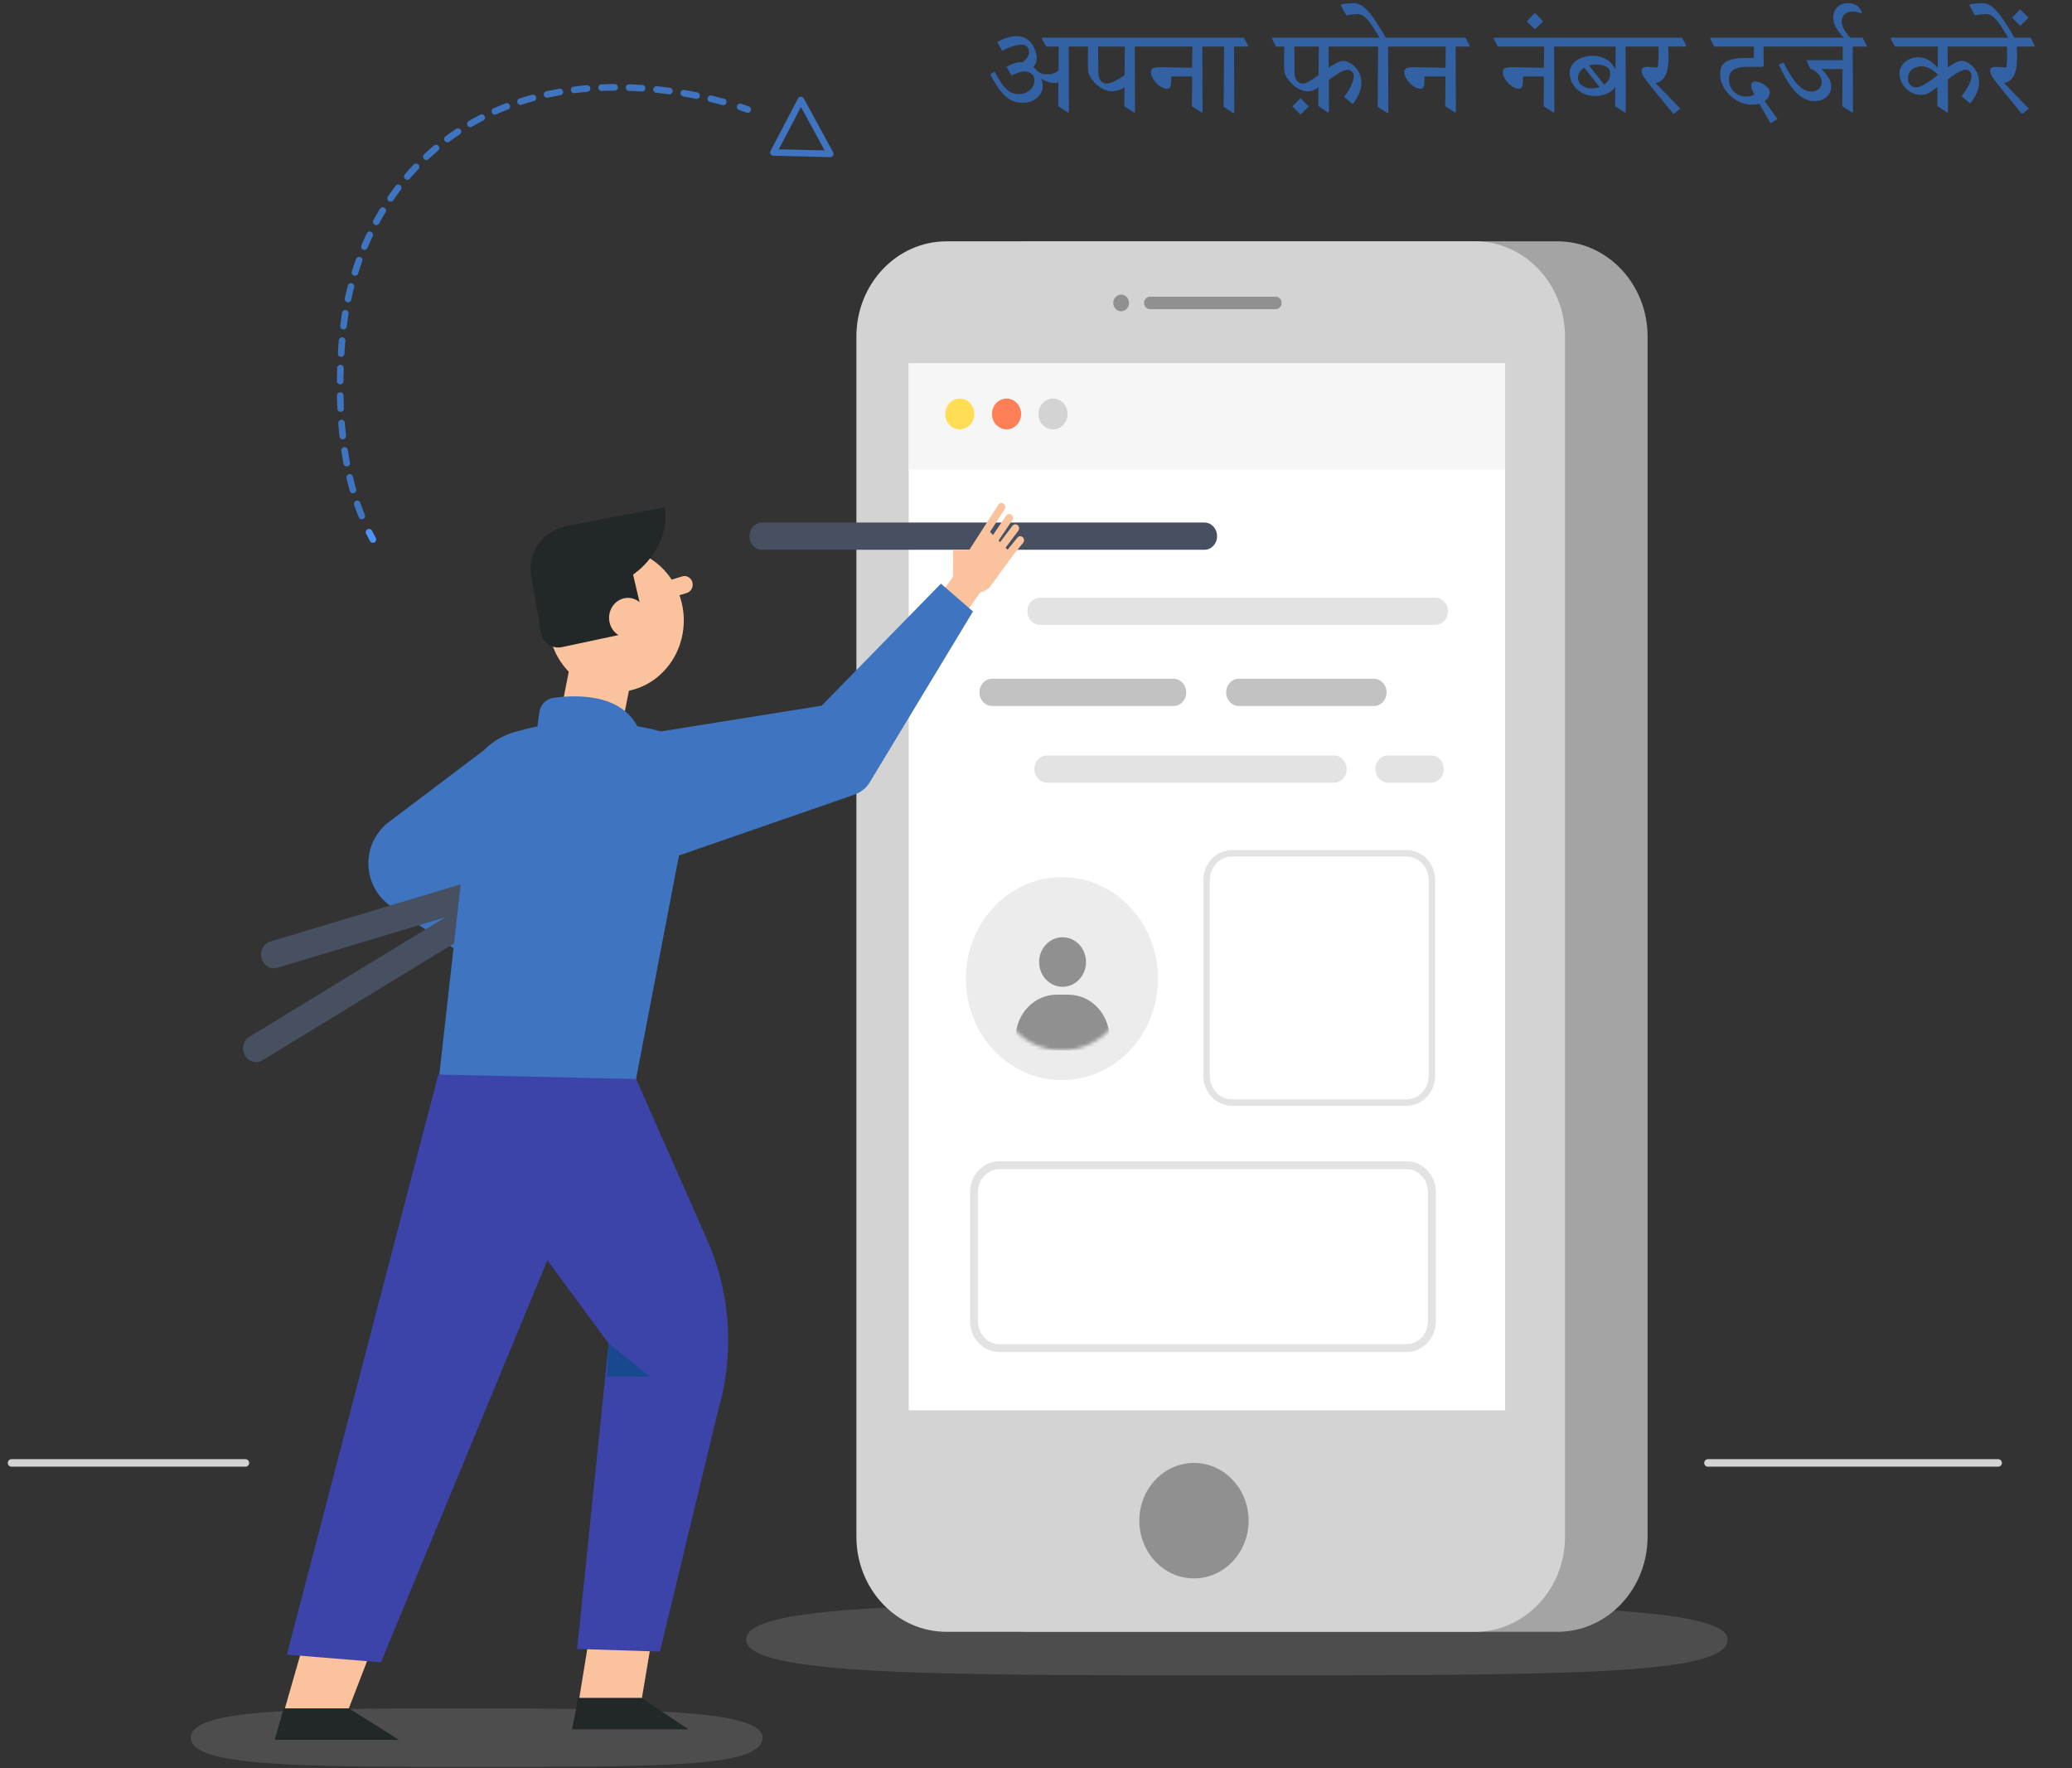<svg width="559" height="477" viewBox="0 0 559 477" fill="none" xmlns="http://www.w3.org/2000/svg">
<rect x="0" y="0" width="559" height="477" fill="#333333" stroke="none"/>
<path opacity="0.18" d="M466.083 442.248C466.083 451.938 423.012 451.938 332.518 451.938C252.089 451.938 201.297 451.938 201.297 442.248C201.297 432.557 253.615 432.559 332.518 432.559C419.818 432.559 466.083 433.746 466.083 442.248Z" fill="#C2C2C2"/>
<path d="M420.194 65.103H277.623C264.201 65.103 253.32 76.599 253.32 90.779V414.525C253.32 428.705 264.201 440.2 277.623 440.2H420.194C433.616 440.2 444.497 428.705 444.497 414.525V90.779C444.497 76.599 433.616 65.103 420.194 65.103Z" fill="#A4A4A4"/>
<path d="M397.921 65.103H255.35C241.927 65.103 231.047 76.599 231.047 90.779V414.525C231.047 428.705 241.927 440.2 255.35 440.2H397.921C411.343 440.2 422.223 428.705 422.223 414.525V90.779C422.223 76.599 411.343 65.103 397.921 65.103Z" fill="#D3D3D3"/>
<path d="M322.118 425.795C313.988 425.795 307.375 418.807 307.375 410.219C307.375 401.63 313.988 394.643 322.118 394.643C330.248 394.643 336.861 401.63 336.861 410.219C336.861 418.807 330.248 425.795 322.118 425.795Z" fill="#909090"/>
<path d="M344.17 80.031H310.242C309.362 80.031 308.648 80.785 308.648 81.714C308.648 82.642 309.362 83.398 310.242 83.398H344.17C345.048 83.398 345.761 82.644 345.761 81.714C345.761 80.784 345.05 80.031 344.17 80.031Z" fill="#909090"/>
<path d="M302.462 83.965C301.9 83.965 301.369 83.729 300.965 83.303C300.867 83.19 300.772 83.078 300.699 82.956C300.624 82.844 300.549 82.708 300.496 82.574C300.443 82.439 300.411 82.305 300.378 82.158C300.358 82.013 300.336 81.866 300.336 81.72C300.336 81.563 300.358 81.417 300.378 81.272C300.411 81.137 300.454 80.991 300.507 80.856C300.56 80.721 300.624 80.587 300.699 80.463C300.772 80.341 300.867 80.227 300.965 80.126C301.06 80.025 301.166 79.925 301.283 79.846C301.4 79.768 301.527 79.7 301.655 79.644C301.783 79.588 301.911 79.543 302.049 79.509C302.325 79.453 302.613 79.453 302.878 79.509C303.015 79.543 303.153 79.588 303.28 79.644C303.409 79.7 303.524 79.768 303.641 79.846C303.758 79.925 303.865 80.025 303.97 80.126C304.066 80.227 304.15 80.339 304.236 80.463C304.311 80.587 304.374 80.722 304.427 80.856C304.48 80.991 304.522 81.137 304.543 81.272C304.575 81.417 304.586 81.564 304.586 81.72C304.586 81.865 304.575 82.012 304.554 82.158C304.521 82.304 304.479 82.439 304.426 82.574C304.373 82.708 304.309 82.842 304.234 82.956C304.161 83.078 304.065 83.192 303.968 83.303C303.862 83.404 303.758 83.506 303.641 83.583C303.523 83.662 303.407 83.729 303.28 83.786C303.152 83.842 303.013 83.887 302.876 83.92C302.748 83.943 302.601 83.965 302.462 83.965Z" fill="#909090"/>
<path d="M406.063 98.004H245.164V380.454H406.063V98.004Z" fill="white"/>
<path d="M406.063 98.004H245.164V126.71H406.063V98.004Z" fill="#F6F6F6"/>
<path d="M262.862 111.671C262.862 113.965 261.102 115.825 258.931 115.825C256.76 115.825 255 113.965 255 111.671C255 109.377 256.76 107.518 258.931 107.518C261.102 107.518 262.862 109.376 262.862 111.671Z" fill="#FFDE56"/>
<path d="M271.556 115.825C273.727 115.825 275.489 113.965 275.489 111.671C275.489 109.377 273.727 107.518 271.556 107.518C269.385 107.518 267.625 109.377 267.625 111.671C267.625 113.965 269.385 115.825 271.556 115.825Z" fill="#FF8056"/>
<path d="M288.028 111.671C288.028 113.965 286.266 115.825 284.095 115.825C281.924 115.825 280.164 113.965 280.164 111.671C280.164 109.377 281.924 107.518 284.095 107.518C286.266 107.518 288.028 109.376 288.028 111.671Z" fill="#D3D3D3"/>
<path d="M387.206 168.578H280.603C278.712 168.578 277.18 166.96 277.18 164.962V164.843C277.18 162.845 278.712 161.227 280.603 161.227H387.206C389.096 161.227 390.629 162.845 390.629 164.843V164.962C390.627 166.96 389.095 168.578 387.206 168.578Z" fill="#E3E3E3"/>
<path d="M359.883 211.137H282.494C280.603 211.137 279.07 209.518 279.07 207.52V207.402C279.07 205.404 280.603 203.785 282.494 203.785H359.883C361.774 203.785 363.306 205.404 363.306 207.402V207.52C363.306 209.518 361.774 211.137 359.883 211.137Z" fill="#E3E3E3"/>
<path d="M386.073 211.137H374.478C372.587 211.137 371.055 209.518 371.055 207.52V207.402C371.055 205.404 372.587 203.785 374.478 203.785H386.073C387.964 203.785 389.497 205.404 389.497 207.402V207.52C389.497 209.518 387.964 211.137 386.073 211.137Z" fill="#E3E3E3"/>
<path d="M316.597 190.453H267.666C265.775 190.453 264.242 188.836 264.242 186.838V186.718C264.242 184.721 265.775 183.102 267.666 183.102H316.597C318.487 183.102 320.018 184.721 320.018 186.718V186.838C320.018 188.836 318.487 190.453 316.597 190.453Z" fill="#C2C2C2"/>
<path d="M370.651 190.453H334.236C332.345 190.453 330.812 188.836 330.812 186.838V186.718C330.812 184.721 332.345 183.102 334.236 183.102H370.651C372.542 183.102 374.074 184.721 374.074 186.718V186.838C374.074 188.836 372.542 190.453 370.651 190.453Z" fill="#C2C2C2"/>
<path d="M286.496 291.38C300.809 291.38 312.412 279.121 312.412 263.999C312.412 248.878 300.809 236.619 286.496 236.619C272.181 236.619 260.578 248.878 260.578 263.999C260.578 279.121 272.181 291.38 286.496 291.38Z" fill="#ECECEC"/>
<mask id="mask0_1765_1950" style="mask-type:luminance" maskUnits="userSpaceOnUse" x="268" y="244" width="37" height="40">
<path d="M299.448 277.688C306.604 270.128 306.604 257.869 299.448 250.307C292.291 242.747 280.688 242.747 273.531 250.307C266.375 257.869 266.375 270.128 273.531 277.688C280.688 285.249 292.291 285.249 299.448 277.688Z" fill="white"/>
</mask>
<g mask="url(#mask0_1765_1950)">
<path d="M299.321 280.017C299.321 273.56 294.366 268.324 288.254 268.324H285.091C278.979 268.324 274.023 273.56 274.023 280.017V283.359H299.323V280.017H299.321Z" fill="#909090"/>
<path d="M286.669 252.832C290.162 252.832 292.994 255.824 292.994 259.515C292.994 263.205 290.162 266.197 286.669 266.197C283.175 266.197 280.344 263.205 280.344 259.515C280.344 255.824 283.175 252.832 286.669 252.832Z" fill="#909090"/>
</g>
<path d="M379.447 314.324H269.64C265.848 314.324 262.773 317.572 262.773 321.578V356.415C262.773 360.419 265.848 363.668 269.64 363.668H379.447C383.238 363.668 386.312 360.419 386.312 356.415V321.578C386.312 317.57 383.238 314.324 379.447 314.324Z" stroke="#E3E3E3" stroke-width="2.13" stroke-miterlimit="10"/>
<path d="M379.451 230.186H332.389C328.596 230.186 325.523 233.433 325.523 237.439V290.188C325.523 294.193 328.596 297.441 332.389 297.441H379.451C383.242 297.441 386.316 294.193 386.316 290.188V237.439C386.316 233.433 383.242 230.186 379.451 230.186Z" stroke="#E3E3E3" stroke-width="1.744" stroke-miterlimit="10"/>
<path opacity="0.18" d="M205.704 468.737C205.704 476.626 180.616 476.626 127.909 476.626C81.062 476.626 51.477 476.626 51.477 468.737C51.477 460.848 81.949 460.848 127.909 460.848C178.758 460.848 205.704 461.815 205.704 468.737Z" fill="#C2C2C2"/>
<path d="M324.921 148.311H205.626C203.736 148.311 202.203 146.692 202.203 144.694V144.575C202.203 142.578 203.736 140.959 205.626 140.959H324.921C326.812 140.959 328.344 142.578 328.344 144.575V144.694C328.344 146.691 326.812 148.311 324.921 148.311Z" fill="#465060"/>
<path d="M155.797 461.09L172.47 462.269L176.918 435.831L160.228 433.854L155.797 461.09Z" fill="#FBC39D"/>
<path d="M101.68 441.235L93.445 462.586H76.367L83.094 439.156" fill="#FBC39D"/>
<path d="M118.263 289.832L77.398 446.35L102.77 448.431L167.94 291.024L118.263 289.832Z" fill="#3C44AA"/>
<path d="M171.585 290.989L190.753 334.398C197.157 348.899 198.205 365.403 193.69 380.678L178.045 445.535L155.703 444.826L164.21 362.401L125.67 310.163C122.213 305.477 119.957 299.928 119.122 294.054L118.516 289.797L171.585 290.989Z" fill="#3C44AA"/>
<path d="M164.209 362.4L175.394 371.424L163.742 371.331L164.209 362.4Z" fill="#18498E"/>
<path d="M170.621 181.478L154.093 177.867L147.414 211.994L163.941 215.604L170.621 181.478Z" fill="#FBC39D"/>
<path d="M186.792 157.065C186.452 155.834 185.23 155.131 184.06 155.486L181.21 156.367C177.984 151.46 172.672 148.184 166.585 148.047C156.49 147.82 148.133 156.283 147.918 166.948C147.703 177.614 155.714 186.443 165.808 186.67C175.904 186.896 184.261 178.433 184.476 167.769C184.526 165.233 184.101 162.807 183.303 160.568L185.298 159.952C186.465 159.591 187.133 158.299 186.792 157.065Z" fill="#FBC39D"/>
<path d="M173.069 164.702L170.795 155.004C170.795 155.004 180.98 148.395 179.315 136.822L152.903 141.881C146.536 143.101 142.238 149.118 143.303 155.322L145.961 170.81C146.413 173.439 148.993 175.129 151.682 174.556L168.053 171.065L173.069 164.702Z" fill="#222728"/>
<path d="M174.507 166.783C174.448 169.754 172.118 172.111 169.305 172.047C166.494 171.985 164.262 169.524 164.321 166.553C164.382 163.582 166.711 161.224 169.522 161.288C172.335 161.352 174.567 163.812 174.507 166.783Z" fill="#FBC39D"/>
<path d="M149.666 216.569L133.714 199.996L105.399 221.376L104.862 221.778C103.651 222.701 102.571 223.842 101.685 225.188C97.455 231.606 99.198 240.275 105.578 244.549L128.164 259.682L143.701 243.1L136.397 233.306L149.666 216.569Z" fill="#3E74C0"/>
<path d="M189.555 226.589L74.812 261.067C72.993 261.613 71.1 260.499 70.583 258.577L70.553 258.463C70.036 256.544 71.091 254.543 72.909 253.996L187.653 219.517C189.471 218.972 191.365 220.086 191.882 222.007L191.912 222.121C192.43 224.041 191.374 226.042 189.555 226.589Z" fill="#465060"/>
<path d="M174.088 223.028L70.776 286.044C69.139 287.043 67.045 286.451 66.101 284.721L66.045 284.618C65.1 282.889 65.661 280.677 67.299 279.679L170.611 216.663C172.248 215.664 174.343 216.258 175.287 217.987L175.341 218.088C176.285 219.817 175.724 222.029 174.088 223.028Z" fill="#465060"/>
<path d="M257.151 155.533L244 173.667L250.984 179.118L264.872 159.2L257.151 155.533Z" fill="#FBC39D"/>
<path d="M257.155 155.532L257.141 148.311L261.972 148.316L260.995 159.499L257.155 155.532Z" fill="#FBC39D"/>
<path d="M260.241 153.136C260.076 153.119 259.914 153.059 259.766 152.955C259.301 152.62 259.181 151.951 259.497 151.459L269.359 136.144C269.676 135.651 270.31 135.528 270.774 135.859C271.24 136.194 271.36 136.863 271.044 137.354L261.182 152.67C260.964 153.006 260.599 153.171 260.241 153.136Z" fill="#FBC39D"/>
<path d="M262.374 155.265C262.201 155.247 262.03 155.183 261.879 155.07C261.421 154.724 261.316 154.052 261.644 153.568L271.429 139.11C271.756 138.626 272.392 138.516 272.85 138.861C273.307 139.207 273.413 139.879 273.086 140.363L263.301 154.821C263.081 155.144 262.723 155.301 262.374 155.265Z" fill="#FBC39D"/>
<path d="M264.203 156.333C264.013 156.314 263.824 156.238 263.664 156.102C263.224 155.731 263.153 155.054 263.505 154.589L273.136 141.845C273.485 141.381 274.127 141.303 274.568 141.675C275.007 142.046 275.078 142.723 274.726 143.188L265.097 155.932C264.874 156.228 264.534 156.366 264.203 156.333Z" fill="#FBC39D"/>
<path d="M265.373 158.841C265.172 158.82 264.973 158.736 264.808 158.586C264.381 158.199 264.333 157.519 264.699 157.069L274.486 145.029C274.852 144.579 275.495 144.527 275.922 144.914C276.349 145.301 276.397 145.981 276.031 146.431L266.242 158.471C266.02 158.746 265.693 158.873 265.373 158.841Z" fill="#FBC39D"/>
<path d="M266.349 142.734L273.276 149.78L267.184 158.186C266.391 159.229 264.122 160.303 263.005 159.671L257.234 156.406L266.349 142.734Z" fill="#FBC39D"/>
<path d="M144.445 200.014L145.501 192.21C145.781 190.141 147.325 188.523 149.287 188.251C155.894 187.331 170.273 186.881 173.327 199.646L144.445 200.014Z" fill="#3E74C0"/>
<path d="M180.175 197.822L175.868 196.677C162.2 193.768 151.411 193.964 139.725 197.228C139.725 197.228 127.689 199.74 127.454 210.37L118.523 289.889L171.593 291.081L186.657 212.638C186.993 204.518 187.393 198.693 180.175 197.822Z" fill="#3E74C0"/>
<path d="M253.852 157.449L221.667 190.363L162.469 199.84L174.478 233.791L228.968 214.91L230.851 214.216C232.306 213.682 233.614 212.663 234.539 211.209L262.497 164.958L253.852 157.449Z" fill="#3E74C0"/>
<path d="M94.132 460.848L107.607 469.332H74.102L76.541 460.848H94.132Z" fill="#222728"/>
<path d="M173.053 458.025L185.735 466.51H154.344L155.994 458.025H173.053Z" fill="#222728"/>
<path d="M201.715 29.548C201.715 29.548 200.999 29.273 199.68 28.842" stroke="#3E74C0" stroke-width="1.778" stroke-linecap="round" stroke-linejoin="round"/>
<path d="M195.13 27.489C179.943 23.374 141.677 16.633 114.285 42.956C101.673 55.077 94.063 72.266 92.411 90.424C91.109 104.736 91.166 124.933 98.501 141.323" stroke="#3E74C0" stroke-width="1.778" stroke-linecap="round" stroke-linejoin="round" stroke-dasharray="3.5 3.92"/>
<path d="M99.562 143.561C99.897 144.229 100.245 144.89 100.606 145.543" stroke="#4E93FC" stroke-width="1.778" stroke-linecap="round" stroke-linejoin="round"/>
<path d="M216.076 26.973L208.672 41.125L223.98 41.5L216.076 26.973Z" stroke="#3E74C0" stroke-width="1.778" stroke-miterlimit="10" stroke-linecap="round" stroke-linejoin="round"/>
<path d="M3.117 394.643H66.207" stroke="#D3D3D3" stroke-width="2.033" stroke-miterlimit="10" stroke-linecap="round" stroke-linejoin="round"/>
<path d="M460.789 394.643H539.072" stroke="#D3D3D3" stroke-width="2.033" stroke-miterlimit="10" stroke-linecap="round" stroke-linejoin="round"/>
<path d="M275.872 27.728C274.486 27.728 273.27 27.387 272.224 26.704C271.2 26 270.283 25.072 269.472 23.92C268.662 22.747 267.883 21.456 267.136 20.048L268.352 19.344C268.907 20.347 269.472 21.317 270.048 22.256C270.646 23.173 271.328 23.931 272.096 24.528C272.864 25.104 273.803 25.392 274.912 25.392C275.616 25.392 276.278 25.243 276.896 24.944C277.536 24.624 278.059 24.187 278.464 23.632C278.87 23.077 279.072 22.427 279.072 21.68C279.072 20.891 278.806 20.293 278.272 19.888C277.76 19.483 277.152 19.28 276.448 19.28C275.851 19.28 275.232 19.408 274.592 19.664C273.952 19.899 273.387 20.133 272.896 20.368L271.52 18.032C272.096 17.712 272.726 17.424 273.408 17.168C274.112 16.912 274.827 16.784 275.552 16.784C275.659 16.784 275.755 16.784 275.84 16.784C276.416 16.421 276.854 15.995 277.152 15.504C277.451 14.992 277.6 14.48 277.6 13.968C277.6 13.413 277.43 12.955 277.088 12.592C276.747 12.229 276.203 12.048 275.456 12.048C274.859 12.048 274.091 12.197 273.152 12.496C272.214 12.773 271.307 13.189 270.432 13.744L269.024 11.344C269.963 10.789 270.902 10.384 271.84 10.128C272.8 9.872 273.622 9.744 274.304 9.744C275.286 9.744 276.118 9.957 276.8 10.384C277.483 10.789 278.038 11.312 278.464 11.952C278.891 12.592 279.2 13.253 279.392 13.936C279.606 14.597 279.712 15.184 279.712 15.696C279.712 16.037 279.659 16.4 279.552 16.784C279.446 17.168 279.19 17.584 278.784 18.032C278.912 18.139 279.051 18.288 279.2 18.48C279.563 18.885 279.979 19.248 280.448 19.568C280.939 19.888 281.654 20.048 282.592 20.048C283.766 20.048 284.758 19.696 285.568 18.992L285.632 12.56H282.208L281.12 10.48V10.16H290.976L292.064 12.24V12.56H288.32L288.384 30.32H288.064L285.504 28.656L285.536 22.224C285.366 22.288 285.184 22.331 284.992 22.352C284.8 22.373 284.598 22.384 284.384 22.384C283.787 22.384 283.19 22.277 282.592 22.064C282.016 21.851 281.515 21.605 281.088 21.328L280.96 21.392C281.088 21.691 281.174 22 281.216 22.32C281.28 22.619 281.312 22.907 281.312 23.184C281.312 24.059 281.067 24.837 280.576 25.52C280.107 26.203 279.467 26.747 278.656 27.152C277.846 27.536 276.918 27.728 275.872 27.728ZM300.068 24.624C299.236 24.624 298.436 24.432 297.668 24.048C296.9 23.664 296.207 23.173 295.588 22.576C294.969 21.979 294.479 21.349 294.116 20.688C293.753 20.027 293.561 19.429 293.54 18.896C293.519 18.597 293.508 18.32 293.508 18.064C293.508 17.808 293.508 17.563 293.508 17.328C293.508 16.645 293.508 15.888 293.508 15.056C293.529 14.224 293.54 13.392 293.54 12.56H291.364L290.276 10.48V10.16H308.804L309.892 12.24V12.56H306.148L306.212 30.32H305.892L303.332 28.656L303.364 23.6C302.233 24.283 301.135 24.624 300.068 24.624ZM303.46 12.56H296.26L296.324 19.6C296.324 20.624 296.559 21.371 297.028 21.84C297.497 22.309 297.999 22.544 298.532 22.544C299.172 22.544 299.887 22.341 300.676 21.936C301.487 21.531 302.393 20.976 303.396 20.272L303.46 12.56ZM328.12 12.56H324.376L324.44 30.32H324.12L321.56 28.656L321.624 20.624H315.992C315.992 21.861 315.928 22.725 315.8 23.216C315.672 23.707 315.363 23.952 314.872 23.952C314.424 23.952 313.944 23.813 313.432 23.536C312.92 23.259 312.44 22.896 311.992 22.448C311.566 22 311.214 21.509 310.936 20.976C310.659 20.443 310.52 19.931 310.52 19.44C310.52 18.843 310.755 18.48 311.224 18.352C311.715 18.203 312.376 18.128 313.208 18.128C313.592 18.128 314.222 18.139 315.096 18.16C315.971 18.16 316.974 18.181 318.104 18.224C319.256 18.245 320.43 18.267 321.624 18.288L321.688 12.56H309.176L308.088 10.48V10.16H327.032L328.12 12.24V12.56ZM336.674 12.56H332.93L332.994 30.48H332.674L330.114 28.816L330.242 12.56H327.426L326.338 10.48V10.16H335.586L336.674 12.24V12.56ZM365.07 27.984H364.814L362.606 26.096C363.353 25.221 363.971 24.261 364.462 23.216C364.974 22.149 365.23 21.253 365.23 20.528C365.23 20.037 365.059 19.632 364.718 19.312C364.377 18.992 363.993 18.832 363.566 18.832C362.99 18.832 362.243 19.099 361.326 19.632C360.43 20.165 359.491 20.795 358.51 21.52L358.542 30.32H358.222L355.662 28.592L355.694 23.568C355.161 23.931 354.67 24.197 354.222 24.368C353.795 24.539 353.326 24.624 352.814 24.624C352.046 24.624 351.289 24.443 350.542 24.08C349.817 23.696 349.145 23.205 348.526 22.608C347.929 22.011 347.438 21.392 347.054 20.752C346.691 20.091 346.499 19.472 346.478 18.896C346.457 18.597 346.446 18.32 346.446 18.064C346.446 17.808 346.446 17.563 346.446 17.328C346.446 16.709 346.446 15.973 346.446 15.12C346.467 14.245 346.478 13.392 346.478 12.56H344.27L343.182 10.48V10.16H368.59L369.678 12.24V12.56H358.446L358.478 18.256C359.523 17.552 360.345 17.072 360.942 16.816C361.539 16.56 362.051 16.432 362.478 16.432C362.862 16.432 363.321 16.56 363.854 16.816C364.409 17.072 364.942 17.445 365.454 17.936C365.987 18.427 366.425 19.045 366.766 19.792C367.107 20.517 367.278 21.36 367.278 22.32C367.278 23.301 367.086 24.24 366.702 25.136C366.339 26.032 365.795 26.981 365.07 27.984ZM355.726 20.24L355.79 12.56H349.198L349.262 19.6C349.262 20.603 349.486 21.349 349.934 21.84C350.403 22.309 350.873 22.544 351.342 22.544C351.961 22.544 352.611 22.331 353.294 21.904C353.998 21.477 354.809 20.923 355.726 20.24ZM350.862 26.48L353.102 28.72L350.862 30.896L348.654 28.72L350.862 26.48ZM378.237 12.56H374.493L374.557 30.48H374.237L371.677 28.816L371.805 12.56H368.989L367.901 10.48V10.16H372.157C371.24 8.581 370.461 7.333 369.821 6.416C369.117 5.456 368.498 4.784 367.965 4.4C367.432 3.995 366.866 3.792 366.269 3.792C365.928 3.792 365.458 3.824 364.861 3.888C364.242 3.952 363.688 4.037 363.197 4.144L361.725 1.424L361.757 1.2C362.589 1.051 363.304 0.955 363.901 0.912C364.498 0.869 364.893 0.848 365.085 0.848C366.173 0.848 367.186 1.253 368.125 2.064C369.064 2.875 370.013 4.005 370.973 5.456C371.869 6.821 372.84 8.389 373.885 10.16H377.149L378.237 12.24V12.56ZM396.464 12.56H392.72L392.784 30.32H392.464L389.904 28.656L389.968 20.624H384.336C384.336 21.861 384.272 22.725 384.144 23.216C384.016 23.707 383.707 23.952 383.216 23.952C382.768 23.952 382.288 23.813 381.776 23.536C381.264 23.259 380.784 22.896 380.336 22.448C379.909 22 379.557 21.509 379.28 20.976C379.003 20.443 378.864 19.931 378.864 19.44C378.864 18.843 379.099 18.48 379.568 18.352C380.059 18.203 380.72 18.128 381.552 18.128C381.936 18.128 382.565 18.139 383.44 18.16C384.315 18.16 385.317 18.181 386.448 18.224C387.6 18.245 388.773 18.267 389.968 18.288L390.032 12.56H377.52L376.432 10.48V10.16H395.376L396.464 12.24V12.56ZM423.027 12.56H419.283L419.347 30.32H419.027L416.467 28.656L416.531 20.624H410.899C410.899 21.861 410.835 22.725 410.707 23.216C410.579 23.707 410.269 23.952 409.779 23.952C409.331 23.952 408.851 23.813 408.339 23.536C407.827 23.259 407.347 22.896 406.899 22.448C406.472 22 406.12 21.509 405.843 20.976C405.565 20.443 405.427 19.931 405.427 19.44C405.427 18.843 405.661 18.48 406.131 18.352C406.621 18.203 407.283 18.128 408.115 18.128C408.499 18.128 409.128 18.139 410.003 18.16C410.877 18.16 411.88 18.181 413.011 18.224C414.163 18.245 415.336 18.267 416.531 18.288L416.595 12.56H404.083L402.995 10.48V10.16H421.939L423.027 12.24V12.56ZM414.105 3.504L416.345 5.744L414.105 7.92L411.897 5.744L414.105 3.504ZM430.333 25.904C429.181 25.904 428.167 25.701 427.293 25.296C426.439 24.891 425.725 24.379 425.149 23.76C424.573 23.12 424.146 22.448 423.869 21.744C423.591 21.019 423.453 20.347 423.453 19.728C423.453 18.789 423.73 17.979 424.285 17.296C424.839 16.592 425.586 16.048 426.525 15.664C427.485 15.259 428.53 15.056 429.661 15.056C431.026 15.056 432.242 15.365 433.309 15.984C434.397 16.603 435.207 17.467 435.741 18.576H435.837L435.869 12.56H422.333L421.245 10.48V10.16H441.213L442.301 12.24V12.56H438.557L438.621 30.32H438.301L435.741 28.656L435.773 23.536H435.709C435.175 24.347 434.397 24.944 433.373 25.328C432.349 25.712 431.335 25.904 430.333 25.904ZM429.373 23.856C430.141 23.856 430.866 23.728 431.549 23.472L427.389 18.256C426.898 18.576 426.493 18.96 426.173 19.408C425.874 19.856 425.725 20.379 425.725 20.976C425.725 21.829 426.077 22.523 426.781 23.056C427.485 23.589 428.349 23.856 429.373 23.856ZM428.701 17.68L432.797 22.832C433.287 22.469 433.682 22.043 433.981 21.552C434.279 21.061 434.429 20.517 434.429 19.92C434.429 18.981 434.055 18.331 433.309 17.968C432.562 17.584 431.698 17.392 430.717 17.392C430.013 17.392 429.341 17.488 428.701 17.68ZM451.695 30.64H451.375L445.039 22.864C444.249 21.904 443.684 21.125 443.343 20.528C443.023 19.909 442.863 19.419 442.863 19.056C442.863 18.373 443.407 18.032 444.495 18.032C444.815 18.032 445.252 18.053 445.807 18.096C446.361 18.139 446.831 18.181 447.215 18.224C447.321 17.691 447.385 17.083 447.407 16.4C447.449 15.696 447.471 15.088 447.471 14.576C447.471 14.128 447.46 13.744 447.439 13.424C447.439 13.104 447.428 12.816 447.407 12.56H441.583L440.495 10.48V10.16H453.807L454.895 12.24V12.56H450.063C450.084 12.965 450.105 13.413 450.127 13.904C450.148 14.395 450.159 14.736 450.159 14.928C450.159 16.677 450.031 18.064 449.775 19.088C449.519 20.112 449.124 20.88 448.591 21.392C448.079 21.904 447.439 22.245 446.671 22.416L453.327 29.296L451.695 30.64ZM477.881 33.136H477.593L474.649 27.984C474.052 28.155 473.38 28.24 472.633 28.24C471.524 28.24 470.457 28.016 469.433 27.568C468.409 27.099 467.492 26.469 466.681 25.68C465.87 24.891 465.23 24.005 464.761 23.024C464.292 22.021 464.057 20.976 464.057 19.888C464.057 18.779 464.334 17.915 464.889 17.296C465.465 16.677 466.254 16.251 467.257 16.016C468.26 15.76 469.433 15.632 470.777 15.632H473.177V12.56H462.489L461.401 10.48V10.16H478.969L480.057 12.24V12.56H475.801C475.801 13.456 475.801 14.384 475.801 15.344C475.822 16.283 475.833 17.093 475.833 17.776L475.449 18.032H470.937C469.572 18.032 468.484 18.299 467.673 18.832C466.862 19.365 466.457 20.176 466.457 21.264C466.457 22.267 466.67 23.131 467.097 23.856C467.545 24.56 468.11 25.104 468.793 25.488C469.476 25.851 470.19 26.032 470.937 26.032C471.321 26.032 471.726 26 472.153 25.936C472.601 25.851 472.985 25.712 473.305 25.52C473.049 25.008 472.836 24.539 472.665 24.112C472.516 23.685 472.441 23.323 472.441 23.024C472.441 22.661 472.537 22.405 472.729 22.256C472.942 22.085 473.22 22 473.561 22C474.052 22 474.596 22.139 475.193 22.416C475.812 22.693 476.345 23.056 476.793 23.504C477.262 23.931 477.497 24.4 477.497 24.912C477.497 25.147 477.401 25.499 477.209 25.968C477.017 26.437 476.644 26.875 476.089 27.28L479.545 32.08L477.881 33.136ZM489.572 27.28C488.484 27.28 487.471 27.013 486.532 26.48C485.615 25.925 484.761 25.189 483.972 24.272C483.183 23.333 482.447 22.277 481.764 21.104C481.103 19.931 480.473 18.704 479.876 17.424L481.188 16.848C482.297 19.173 483.471 21.061 484.708 22.512C485.945 23.963 487.279 24.688 488.708 24.688C489.583 24.688 490.265 24.443 490.756 23.952C491.247 23.44 491.492 22.832 491.492 22.128C491.492 21.445 491.225 20.784 490.692 20.144C490.18 19.483 489.401 18.917 488.356 18.448L487.492 16.592V16.24H497.124L497.156 12.56H479.364L478.276 10.48V10.16H502.5L503.588 12.24V12.56H499.844L499.908 30.32H499.588L497.028 28.656L497.092 18.64H491.428C492.281 19.515 492.921 20.315 493.348 21.04C493.796 21.765 494.02 22.533 494.02 23.344C494.02 24.176 493.807 24.891 493.38 25.488C492.975 26.064 492.431 26.512 491.748 26.832C491.087 27.131 490.361 27.28 489.572 27.28ZM502.319 3.44L502.191 3.632C501.85 3.483 501.487 3.365 501.103 3.28C500.698 3.173 500.282 3.12 499.855 3.12C498.81 3.12 498.052 3.376 497.583 3.888C497.114 4.4 496.879 5.029 496.879 5.776C496.879 6.587 497.114 7.355 497.583 8.08C498.031 8.805 498.65 9.627 499.439 10.544H497.775C496.815 9.584 496.047 8.635 495.471 7.696C494.874 6.757 494.575 5.776 494.575 4.752C494.575 4.091 494.714 3.472 494.991 2.896C495.268 2.299 495.716 1.808 496.335 1.424C496.932 1.04 497.7 0.848 498.639 0.848C500.495 0.848 501.722 1.712 502.319 3.44ZM531.656 27.824H531.4L529.192 25.936C529.938 25.061 530.568 24.112 531.08 23.088C531.613 22.064 531.88 21.2 531.88 20.496C531.88 19.941 531.72 19.525 531.4 19.248C531.101 18.949 530.749 18.8 530.344 18.8C529.896 18.8 529.384 18.949 528.808 19.248C528.232 19.525 527.656 19.867 527.08 20.272C526.504 20.677 525.981 21.061 525.512 21.424L525.544 30.32H525.224L522.664 28.592L522.696 23.504C521.949 24.059 521.33 24.485 520.84 24.784C520.37 25.083 519.933 25.296 519.528 25.424C519.122 25.531 518.674 25.584 518.184 25.584C517.096 25.584 516.114 25.296 515.24 24.72C514.386 24.144 513.704 23.419 513.192 22.544C512.701 21.648 512.456 20.763 512.456 19.888C512.456 18.971 512.701 18.181 513.192 17.52C513.682 16.859 514.312 16.347 515.08 15.984C515.869 15.621 516.68 15.44 517.512 15.44C518.6 15.44 519.581 15.728 520.456 16.304C521.352 16.859 522.12 17.531 522.76 18.32L522.824 12.56H511.208L510.12 10.48V10.16H535.24L536.328 12.24V12.56H525.448L525.48 18.192C526.184 17.701 526.866 17.285 527.528 16.944C528.21 16.581 528.797 16.4 529.288 16.4C529.672 16.4 530.12 16.528 530.632 16.784C531.165 17.019 531.677 17.381 532.168 17.872C532.68 18.363 533.096 18.971 533.416 19.696C533.757 20.421 533.928 21.264 533.928 22.224C533.928 23.205 533.725 24.133 533.32 25.008C532.936 25.883 532.381 26.821 531.656 27.824ZM522.728 20.272V20.08C522.173 19.483 521.512 18.971 520.744 18.544C519.976 18.117 519.176 17.904 518.344 17.904C517.426 17.904 516.594 18.181 515.848 18.736C515.122 19.291 514.76 20.091 514.76 21.136C514.76 21.947 514.973 22.555 515.4 22.96C515.826 23.344 516.328 23.536 516.904 23.536C517.416 23.536 517.992 23.376 518.632 23.056C519.293 22.715 519.976 22.299 520.68 21.808C521.384 21.317 522.066 20.805 522.728 20.272ZM545.726 30.64H545.406L539.07 22.864C538.281 21.904 537.715 21.125 537.374 20.528C537.054 19.909 536.894 19.419 536.894 19.056C536.894 18.373 537.438 18.032 538.526 18.032C538.846 18.032 539.283 18.053 539.838 18.096C540.393 18.139 540.862 18.181 541.246 18.224C541.353 17.691 541.417 17.083 541.438 16.4C541.481 15.696 541.502 15.088 541.502 14.576C541.502 14.128 541.491 13.744 541.47 13.424C541.47 13.104 541.459 12.816 541.438 12.56H535.614L534.526 10.48V10.16H547.838L548.926 12.24V12.56H544.094C544.115 12.965 544.137 13.413 544.158 13.904C544.179 14.395 544.19 14.736 544.19 14.928C544.19 16.677 544.062 18.064 543.806 19.088C543.55 20.112 543.155 20.88 542.622 21.392C542.11 21.904 541.47 22.245 540.702 22.416L547.358 29.296L545.726 30.64ZM531.337 1.424L531.369 1.2C532.201 1.051 532.916 0.955 533.513 0.912C534.11 0.869 534.505 0.848 534.697 0.848C535.785 0.848 536.798 1.253 537.737 2.064C538.676 2.875 539.625 4.016 540.585 5.488C541.545 6.939 542.59 8.624 543.721 10.544H541.993C540.969 8.773 540.116 7.408 539.433 6.448C538.729 5.467 538.11 4.784 537.577 4.4C537.044 3.995 536.478 3.792 535.881 3.792C535.54 3.792 535.07 3.824 534.473 3.888C533.854 3.952 533.3 4.037 532.809 4.144L531.337 1.424ZM545.033 2.544L547.273 4.784L545.033 6.96L542.825 4.784L545.033 2.544Z" fill="#3261A4"/>
</svg>
